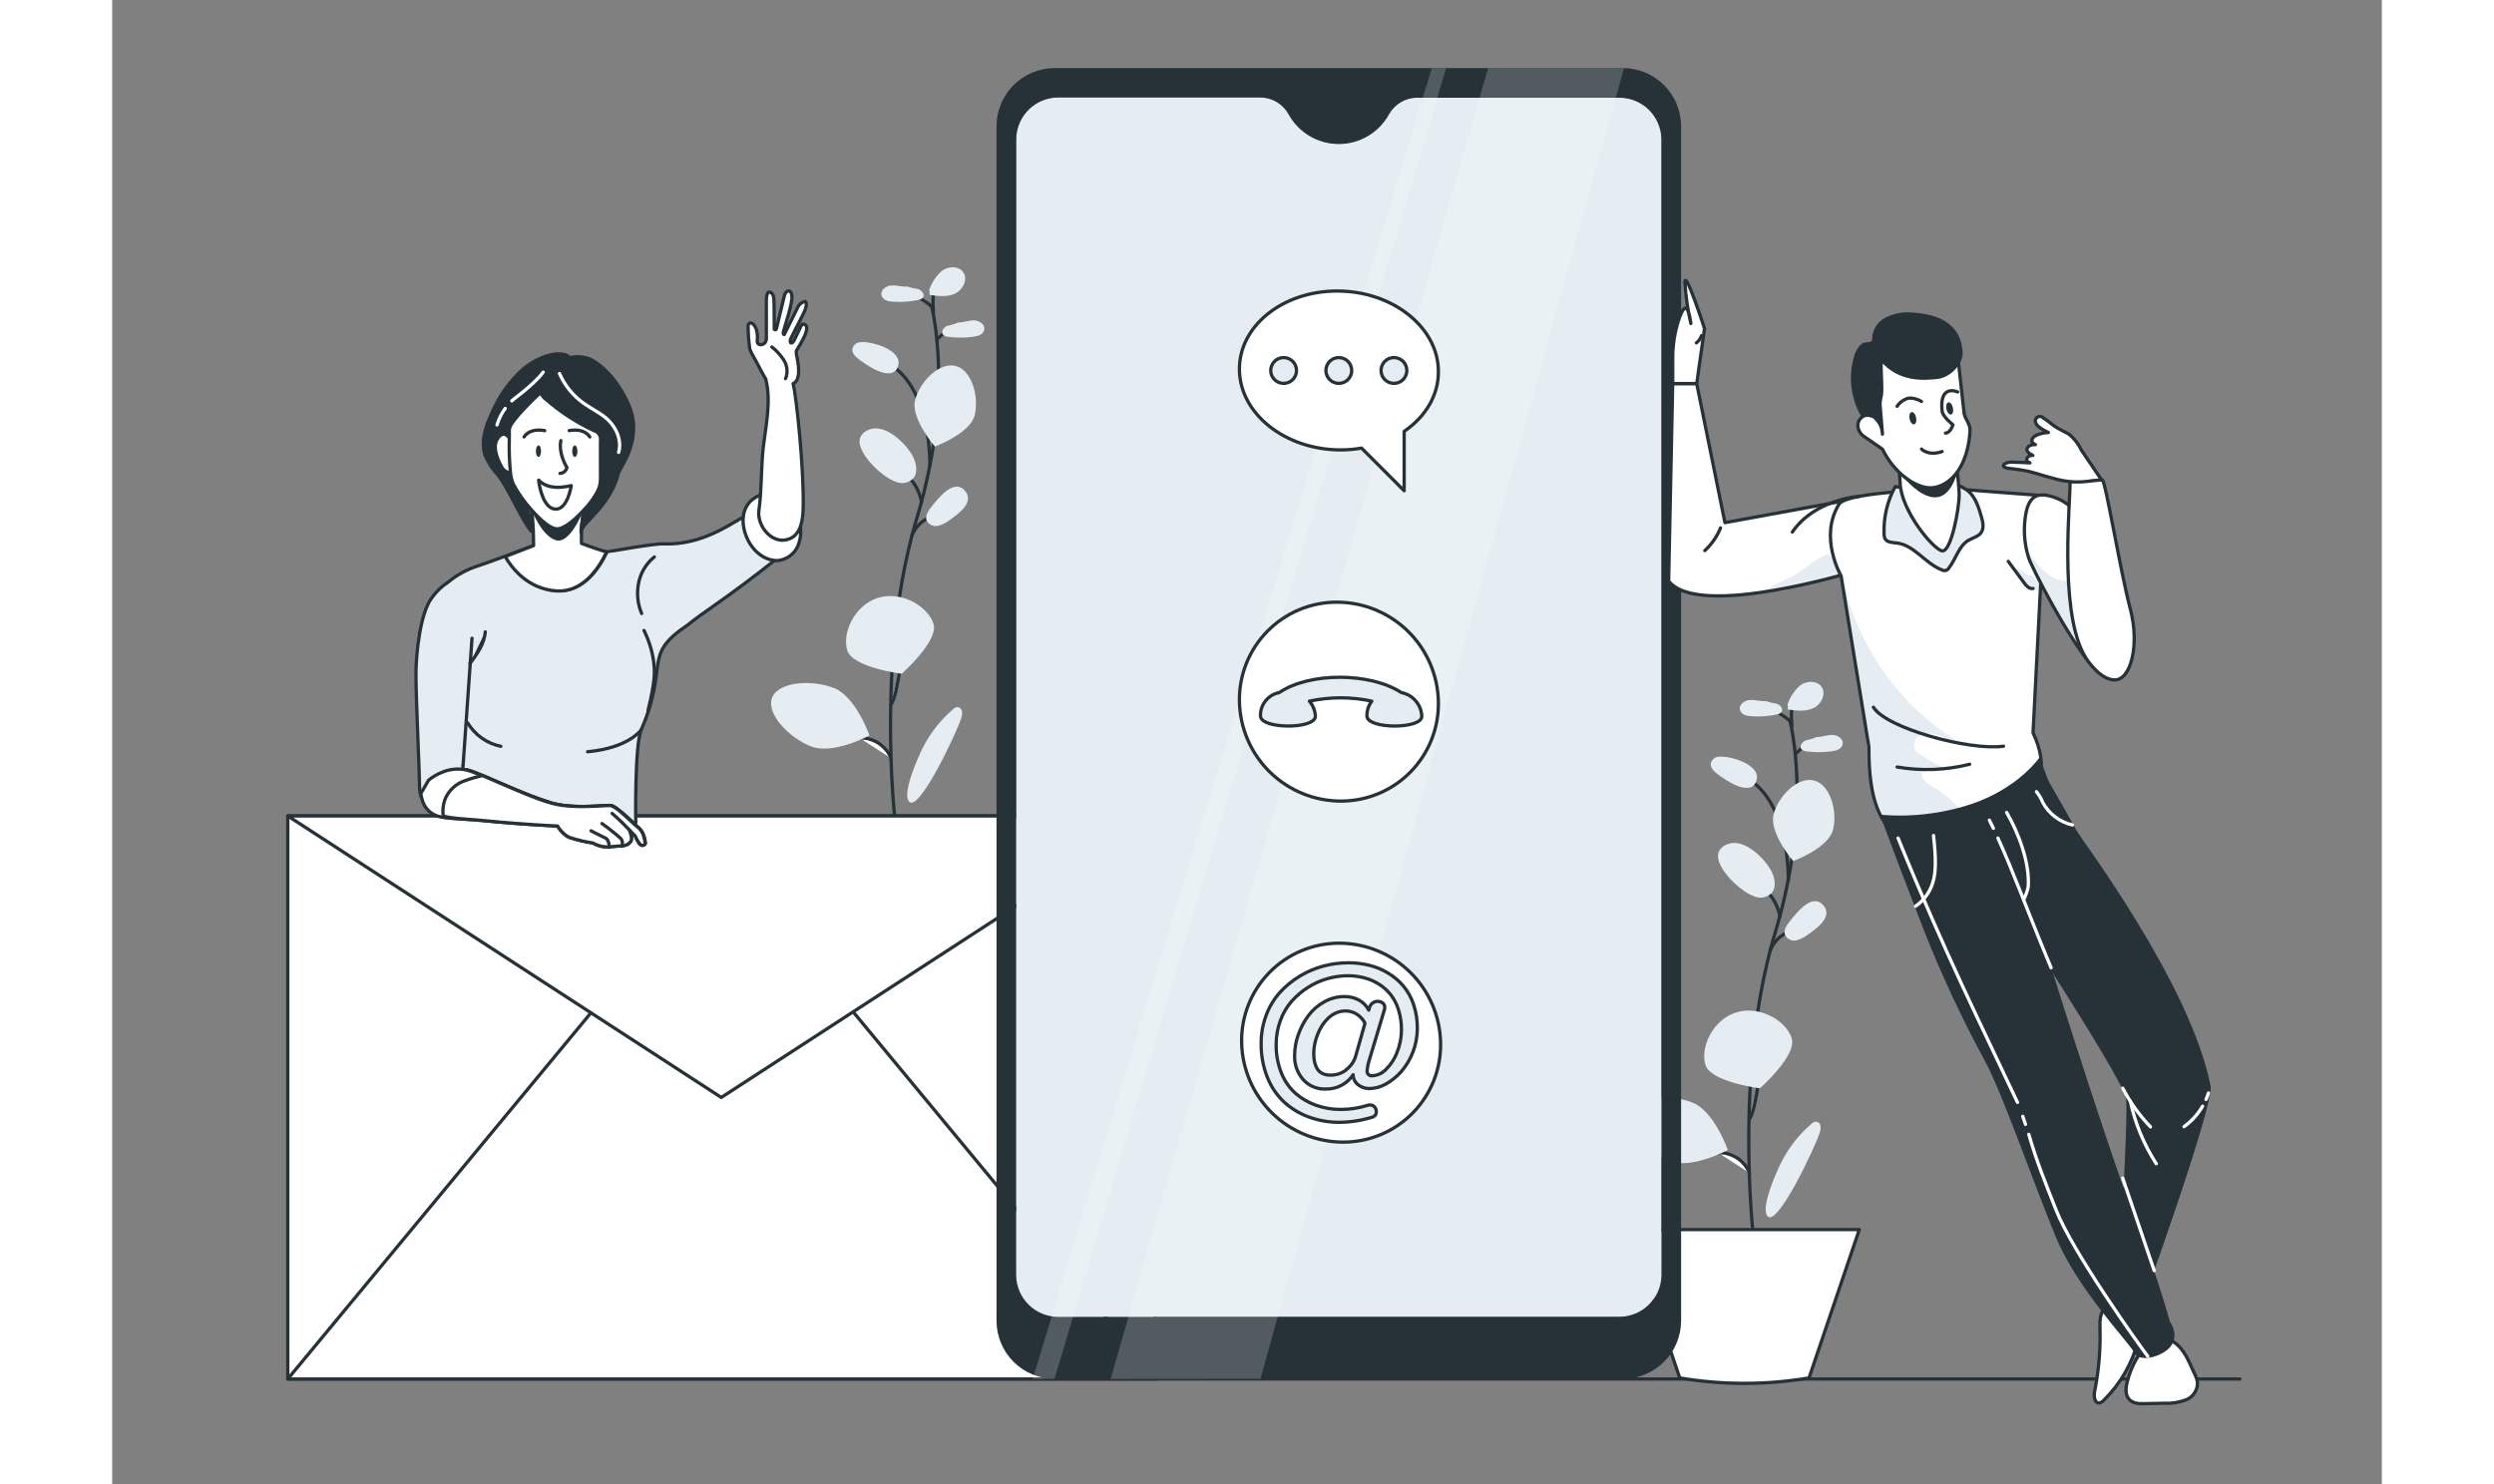 <svg width="588" height="350" viewBox="0 0 688 450" fill="none" xmlns="http://www.w3.org/2000/svg">
<rect x="0" y="0" width="688" height="450" fill="#808080" stroke="none"/>
<path d="M53.23 418.128H644.979" stroke="#263238" stroke-linecap="round" stroke-linejoin="round"/>
<path d="M508.641 218.491V218.643C508.641 218.89 508.696 219.152 508.806 219.427C509.421 222.443 509.88 225.488 510.182 228.551C510.443 231.179 510.65 234.179 510.705 237.523C510.835 245.252 510.306 252.977 509.122 260.615C508.82 262.624 508.462 264.744 508.035 266.863C507.361 270.358 506.535 274.019 505.517 277.803C505.063 279.565 504.54 281.367 503.99 283.184L503.343 285.4C503.095 286.294 502.848 287.189 502.614 288.152C501.032 294.266 499.769 300.457 498.83 306.702C497.66 314.477 496.931 322.198 496.532 329.505C495.995 339.248 496.023 348.248 496.257 355.652C496.25 355.776 496.25 355.9 496.257 356.023C496.504 363.551 496.972 369.455 497.289 372.812C497.468 374.78 497.591 375.895 497.605 375.964" stroke="#263238" stroke-linecap="round" stroke-linejoin="round"/>
<path d="M508.677 218.684C506.617 216.853 504.135 215.562 501.453 214.927L508.677 218.684Z" fill="white"/>
<path d="M508.677 218.684C506.617 216.853 504.135 215.562 501.453 214.927" stroke="#263238" stroke-linecap="round" stroke-linejoin="round"/>
<path d="M510.227 228.593L513.887 225.276" stroke="#263238" stroke-linecap="round" stroke-linejoin="round"/>
<path d="M505.554 277.817C505.362 276.851 505.076 275.906 504.701 274.996C504.158 273.661 503.421 272.413 502.513 271.294C501.835 270.453 501.064 269.691 500.215 269.023" stroke="#263238" stroke-linecap="round" stroke-linejoin="round"/>
<path d="M502.621 288.137C503.14 286.852 503.917 285.687 504.903 284.714C505.89 283.741 507.067 282.981 508.359 282.481" stroke="#263238" stroke-linecap="round" stroke-linejoin="round"/>
<path d="M496.273 339.33C497.498 337.844 498.42 332.216 498.915 329.188C499.039 328.473 499.136 327.812 499.232 327.413" fill="white"/>
<path d="M496.273 339.33C497.498 337.844 498.42 332.216 498.915 329.188C499.039 328.473 499.136 327.812 499.232 327.413" stroke="#263238" stroke-linecap="round" stroke-linejoin="round"/>
<path d="M486.848 349.542C487.255 349.5 487.665 349.5 488.072 349.542C489.875 349.717 491.595 350.379 493.05 351.458C494.504 352.537 495.637 353.992 496.328 355.666" fill="white"/>
<path d="M486.848 349.542C487.255 349.5 487.665 349.5 488.072 349.542C489.875 349.717 491.595 350.379 493.05 351.458C494.504 352.537 495.637 353.992 496.328 355.666" stroke="#263238" stroke-linecap="round" stroke-linejoin="round"/>
<path d="M508.078 266.973C508.078 266.973 508.725 244.638 496.465 236.532" stroke="#263238" stroke-linecap="round" stroke-linejoin="round"/>
<path d="M509.121 314.849C510.731 320.065 499.489 329.987 499.489 329.987C499.489 329.987 484.642 328.129 482.977 322.927C481.312 317.725 485.124 309.165 492.334 306.964C499.544 304.762 507.566 309.633 509.121 314.849Z" fill="#E5EDF2"/>
<path d="M521.621 251.642C520.245 257.147 509.568 261.096 509.568 261.096C509.568 261.096 502.233 252.523 503.609 246.991C504.985 241.459 510.916 235.376 515.897 236.656C520.878 237.936 523.052 246.11 521.621 251.642Z" fill="#E5EDF2"/>
<path d="M478.992 334.308C485.665 336.895 489.752 348.702 489.752 348.702C489.752 348.702 478.744 354.633 472.084 352.033C465.424 349.432 458.324 342.11 460.251 337.225C462.177 332.34 472.318 331.652 478.992 334.308Z" fill="#E5EDF2"/>
<path d="M493.617 269.353C494.968 270.489 496.517 271.366 498.185 271.941C499.023 272.212 499.919 272.247 500.776 272.044C501.633 271.84 502.417 271.404 503.043 270.785C504.419 269.147 504.088 266.656 503.194 264.606C501.405 260.684 494.828 254.009 489.778 255.922C482.485 258.716 490.37 266.973 493.617 269.353Z" fill="#E5EDF2"/>
<path d="M508.539 279.358C507.575 280.542 506.557 282.042 507.094 283.487C507.393 284.094 507.885 284.585 508.492 284.884C509.099 285.182 509.788 285.272 510.451 285.138C511.771 284.825 513.003 284.218 514.056 283.363C516.63 281.574 521.913 277.858 518.542 274.322C515.171 270.785 510.493 276.868 508.539 279.358Z" fill="#E5EDF2"/>
<path d="M487.012 229.446C486.456 229.478 485.925 229.684 485.493 230.035C485.061 230.385 484.75 230.863 484.604 231.4C484.383 232.68 485.443 233.794 486.461 234.579C489.02 236.56 496.712 241.872 498.419 236.739C500.042 231.895 490.396 229.074 487.012 229.446Z" fill="#E5EDF2"/>
<path d="M501.179 212.574C499.597 212.725 498.015 212.147 496.418 212.243C494.822 212.34 493.075 213.619 493.419 215.188C493.763 216.757 495.538 217.101 496.996 217.184C499.508 217.345 502.029 217.174 504.496 216.675C505.08 216.619 505.621 216.344 506.009 215.904C506.656 214.954 505.638 213.688 504.537 213.358C503.407 213.208 502.295 212.94 501.221 212.56L501.179 212.574Z" fill="#E5EDF2"/>
<path d="M516.661 223.487C518.244 223.487 519.785 222.854 521.381 222.84C522.977 222.826 524.821 223.996 524.56 225.592C524.298 227.189 522.592 227.643 521.133 227.822C518.64 228.152 516.114 228.152 513.62 227.822C513.03 227.808 512.468 227.566 512.052 227.147C511.35 226.253 512.286 224.918 513.345 224.505C514.467 224.296 515.561 223.959 516.606 223.501L516.661 223.487Z" fill="#E5EDF2"/>
<path d="M515.096 340.762C515.461 340.382 515.948 340.143 516.472 340.088C516.826 340.121 517.156 340.277 517.408 340.528C517.659 340.78 517.814 341.11 517.848 341.464C517.924 342.144 517.839 342.832 517.6 343.473C516.513 347.092 504.405 373.225 501.611 368.533C499.974 365.781 504.019 356.574 505.216 353.973C507.501 348.898 510.874 344.388 515.096 340.762Z" fill="#E5EDF2"/>
<path d="M509.197 220.183C509.197 220.183 508.468 213.839 509.996 213.303" stroke="#263238" stroke-linecap="round" stroke-linejoin="round"/>
<path d="M507.84 213.565C508.62 211.324 509.966 209.324 511.748 207.757C513.66 206.381 516.729 206.271 518.119 208.184C519.673 210.317 518.119 213.551 515.738 214.693C513.358 215.835 510.551 215.491 507.936 215.12C507.936 214.734 507.936 214.349 507.936 213.964L507.84 213.565Z" fill="#E5EDF2"/>
<path d="M514.364 417.812C501.393 420 488.147 420 475.176 417.812L459.93 372.826H529.61L514.364 417.812Z" fill="white" stroke="#263238" stroke-linecap="round" stroke-linejoin="round"/>
<path d="M248.437 92.794V92.945C248.492 93.193 248.547 93.454 248.602 93.73C249.226 96.744 249.685 99.79 249.978 102.854C250.24 105.482 250.432 108.482 250.501 111.826C250.642 119.535 250.127 127.242 248.96 134.863C248.657 136.872 248.3 138.991 247.873 141.11C247.199 144.606 246.36 148.266 245.355 152.051C244.887 153.812 244.378 155.615 243.828 157.432C243.608 158.175 243.387 158.904 243.181 159.647C242.975 160.39 242.672 161.436 242.438 162.399C240.857 168.514 239.594 174.705 238.654 180.95C237.484 188.725 236.769 196.445 236.37 203.753C235.833 213.496 235.847 222.496 236.095 229.899V230.271C236.356 237.799 236.81 243.702 237.14 247.074C237.305 249.028 237.443 250.143 237.443 250.211" stroke="#263238" stroke-linecap="round" stroke-linejoin="round"/>
<path d="M248.472 92.986C247.485 92.122 246.405 91.37 245.252 90.743C243.981 90.073 242.631 89.565 241.234 89.23" fill="white"/>
<path d="M248.472 92.986C247.485 92.122 246.405 91.37 245.252 90.743C243.981 90.073 242.631 89.565 241.234 89.23" stroke="#263238" stroke-linecap="round" stroke-linejoin="round"/>
<path d="M250.016 102.895L253.69 99.578" stroke="#263238" stroke-linecap="round" stroke-linejoin="round"/>
<path d="M245.357 152.12C245.16 151.153 244.87 150.209 244.49 149.299C243.947 147.963 243.21 146.716 242.302 145.597C241.624 144.756 240.853 143.994 240.004 143.326" stroke="#263238" stroke-linecap="round" stroke-linejoin="round"/>
<path d="M242.426 162.386C242.939 161.1 243.713 159.934 244.698 158.961C245.683 157.988 246.858 157.228 248.15 156.73" stroke="#263238" stroke-linecap="round" stroke-linejoin="round"/>
<path d="M236.059 213.633C237.283 212.147 238.219 206.519 238.714 203.491C238.824 202.775 238.934 202.115 239.017 201.716" fill="white"/>
<path d="M236.059 213.633C237.283 212.147 238.219 206.519 238.714 203.491C238.824 202.775 238.934 202.115 239.017 201.716" stroke="#263238" stroke-linecap="round" stroke-linejoin="round"/>
<path d="M226.625 223.79C227.037 223.748 227.452 223.748 227.863 223.79C229.664 223.969 231.383 224.634 232.837 225.712C234.29 226.79 235.425 228.242 236.119 229.914" fill="white"/>
<path d="M226.625 223.79C227.037 223.748 227.452 223.748 227.863 223.79C229.664 223.969 231.383 224.634 232.837 225.712C234.29 226.79 235.425 228.242 236.119 229.914" stroke="#263238" stroke-linecap="round" stroke-linejoin="round"/>
<path d="M247.867 141.221C247.867 141.221 248.528 118.886 236.254 110.78" stroke="#263238" stroke-linecap="round" stroke-linejoin="round"/>
<path d="M248.971 189.152C250.567 194.367 239.339 204.289 239.339 204.289C239.339 204.289 224.478 202.432 222.827 197.23C221.176 192.028 224.987 183.468 232.184 181.266C239.38 179.065 247.361 183.95 248.971 189.152Z" fill="#E5EDF2"/>
<path d="M261.441 125.946C260.065 131.45 249.388 135.4 249.388 135.4C249.388 135.4 241.971 126.827 243.402 121.294C244.833 115.762 250.695 109.68 255.676 110.96C260.657 112.239 262.817 120.414 261.441 125.946Z" fill="#E5EDF2"/>
<path d="M218.787 208.611C225.461 211.212 229.561 223.005 229.561 223.005C229.561 223.005 218.553 228.936 211.88 226.336C205.206 223.735 198.12 216.414 200.06 211.528C202 206.643 212.1 206.01 218.787 208.611Z" fill="#E5EDF2"/>
<path d="M233.413 143.656C234.759 144.792 236.304 145.669 237.968 146.243C238.806 146.515 239.702 146.55 240.559 146.346C241.415 146.142 242.199 145.707 242.825 145.087C244.201 143.45 243.871 140.959 242.977 138.908C241.188 134.986 234.624 128.312 229.561 130.225C222.282 132.991 230.152 141.248 233.413 143.656Z" fill="#E5EDF2"/>
<path d="M248.337 153.674C247.388 154.858 246.369 156.427 246.892 157.803C247.191 158.41 247.683 158.901 248.29 159.199C248.897 159.498 249.586 159.588 250.25 159.454C251.57 159.144 252.803 158.537 253.855 157.679C256.428 155.904 261.712 152.174 258.341 148.638C254.969 145.101 250.36 151.17 248.337 153.674Z" fill="#E5EDF2"/>
<path d="M226.797 103.748C226.242 103.782 225.712 103.989 225.28 104.339C224.848 104.689 224.537 105.166 224.389 105.702C224.169 106.981 225.228 108.096 226.26 108.881C228.819 110.862 236.497 116.174 238.217 111.041C239.827 106.197 230.195 103.376 226.797 103.748Z" fill="#E5EDF2"/>
<path d="M240.946 86.877C239.363 87.029 237.781 86.451 236.199 86.547C234.616 86.643 232.841 87.923 233.199 89.492C233.557 91.061 235.304 91.405 236.776 91.487C239.283 91.648 241.8 91.477 244.262 90.978C244.85 90.923 245.396 90.648 245.789 90.208C246.422 89.258 245.404 87.992 244.317 87.662C243.182 87.512 242.066 87.244 240.987 86.864L240.946 86.877Z" fill="#E5EDF2"/>
<path d="M256.45 97.79C258.046 97.79 259.588 97.156 261.17 97.143C262.752 97.129 264.61 98.299 264.362 99.895C264.115 101.491 262.381 101.945 260.922 102.124C258.429 102.455 255.903 102.455 253.409 102.124C252.819 102.111 252.257 101.869 251.841 101.45C251.139 100.556 252.075 99.221 253.148 98.808C254.269 98.594 255.362 98.257 256.409 97.803L256.45 97.79Z" fill="#E5EDF2"/>
<path d="M254.879 215.065C255.245 214.687 255.732 214.448 256.255 214.391C256.606 214.432 256.933 214.59 257.182 214.839C257.432 215.089 257.59 215.416 257.631 215.767C257.702 216.448 257.613 217.136 257.37 217.776C256.296 221.395 244.174 247.528 241.394 242.836C239.743 240.083 243.789 230.877 244.986 228.276C247.274 223.2 250.652 218.689 254.879 215.065Z" fill="#E5EDF2"/>
<path d="M248.985 94.514C248.985 94.514 248.256 88.171 249.797 87.634" stroke="#263238" stroke-linecap="round" stroke-linejoin="round"/>
<path d="M247.68 87.867C248.45 85.622 249.798 83.619 251.588 82.06C253.5 80.684 256.555 80.574 257.945 82.487C259.5 84.62 257.945 87.854 255.564 88.996C253.184 90.138 250.39 89.794 247.776 89.422C247.776 89.037 247.776 88.652 247.776 88.266L247.68 87.867Z" fill="#E5EDF2"/>
<path d="M316.046 247.403H53.23V418.128H316.046V247.403Z" fill="white" stroke="#263238" stroke-linecap="round" stroke-linejoin="round"/>
<path d="M53.23 247.403L184.638 332.766L316.046 247.403H53.23Z" fill="white" stroke="#263238" stroke-linecap="round" stroke-linejoin="round"/>
<path d="M145.134 307.101L53.23 418.128" stroke="#263238" stroke-linecap="round" stroke-linejoin="round"/>
<path d="M224.852 307.101L316.755 418.128" stroke="#263238" stroke-linecap="round" stroke-linejoin="round"/>
<path d="M456.691 29.56H395.597C393.837 29.562 392.11 30.036 390.596 30.931C389.081 31.826 387.833 33.111 386.983 34.652C385.482 37.362 383.283 39.62 380.614 41.193C377.945 42.765 374.904 43.595 371.806 43.595C368.708 43.595 365.667 42.765 362.998 41.193C360.329 39.62 358.13 37.362 356.629 34.652C355.785 33.091 354.535 31.788 353.012 30.879C351.488 29.971 349.747 29.491 347.974 29.491H286.948C285.273 29.47 283.61 29.778 282.054 30.399C280.498 31.02 279.08 31.941 277.88 33.111C276.68 34.28 275.722 35.674 275.061 37.214C274.4 38.753 274.049 40.408 274.027 42.083V386.698C274.074 390.08 275.461 393.305 277.884 395.666C280.306 398.027 283.566 399.33 286.948 399.289H456.691C460.075 399.33 463.336 398.027 465.76 395.667C468.185 393.307 469.575 390.081 469.626 386.698V42.152C469.579 38.767 468.19 35.54 465.764 33.179C463.339 30.817 460.076 29.516 456.691 29.56Z" fill="#E5EDF2"/>
<path d="M475.589 38.34C475.596 36.018 475.145 33.718 474.262 31.572C473.379 29.425 472.08 27.473 470.442 25.829C468.803 24.185 466.856 22.881 464.712 21.991C462.568 21.101 460.27 20.643 457.948 20.643H285.715C283.399 20.641 281.105 21.095 278.965 21.98C276.825 22.866 274.88 24.164 273.242 25.801C271.604 27.438 270.304 29.382 269.417 31.522C268.531 33.661 268.074 35.955 268.074 38.271V400.459C268.074 405.134 269.931 409.618 273.237 412.924C276.543 416.23 281.026 418.088 285.701 418.088H457.948C462.625 418.088 467.109 416.231 470.417 412.925C473.725 409.62 475.585 405.136 475.589 400.459V38.34ZM469.631 386.698C469.58 390.081 468.19 393.306 465.765 395.667C463.341 398.027 460.08 399.33 456.696 399.289H286.953C283.571 399.33 280.311 398.027 277.889 395.666C275.466 393.305 274.079 390.08 274.032 386.698V42.152C274.054 40.477 274.405 38.822 275.066 37.282C275.727 35.743 276.685 34.349 277.885 33.179C279.085 32.01 280.503 31.089 282.059 30.468C283.615 29.847 285.278 29.538 286.953 29.56H348.006C349.778 29.559 351.517 30.039 353.039 30.948C354.56 31.856 355.807 33.16 356.647 34.721C358.149 37.43 360.348 39.689 363.017 41.261C365.686 42.834 368.727 43.663 371.825 43.663C374.922 43.663 377.963 42.834 380.632 41.261C383.301 39.689 385.501 37.43 387.002 34.721C387.85 33.178 389.097 31.892 390.612 30.996C392.127 30.1 393.855 29.628 395.616 29.629H456.71C458.385 29.607 460.048 29.915 461.604 30.536C463.16 31.157 464.578 32.079 465.778 33.248C466.978 34.417 467.936 35.812 468.597 37.351C469.258 38.891 469.609 40.545 469.631 42.221V386.698Z" fill="#263238"/>
<path opacity="0.2" d="M417.075 20.697L302.66 418.115L348.096 418.073L458.272 20.697H417.075Z" fill="white"/>
<path opacity="0.2" d="M399.999 20.697L279.035 418.128L285.654 418.087L404.347 20.697H399.999Z" fill="white"/>
<path d="M402.684 316.143C402.768 320.082 402.064 323.998 400.611 327.661C399.159 331.324 396.989 334.659 394.228 337.47C391.468 340.281 388.172 342.511 384.537 344.029C380.901 345.547 376.998 346.322 373.058 346.308C365.02 346.277 357.311 343.106 351.579 337.47C345.846 331.834 342.542 324.181 342.374 316.143C342.291 312.205 342.997 308.29 344.45 304.629C345.903 300.967 348.074 297.634 350.834 294.824C353.595 292.015 356.889 289.786 360.524 288.269C364.159 286.752 368.06 285.978 371.999 285.991C380.036 286.018 387.745 289.187 393.478 294.821C399.211 300.454 402.515 308.106 402.684 316.143Z" fill="white" stroke="#263238" stroke-linecap="round" stroke-linejoin="round"/>
<path d="M362.639 338.656C359.839 337.62 357.271 336.039 355.085 334.005C352.881 331.887 351.175 329.307 350.09 326.45C348.854 323.247 348.242 319.837 348.288 316.404C348.27 313.477 348.788 310.571 349.815 307.83C350.748 305.299 352.149 302.965 353.943 300.95C357.48 297.08 362.049 294.301 367.111 292.94C369.597 292.27 372.16 291.933 374.734 291.936C376.872 291.926 379.002 292.18 381.078 292.693C383.08 293.184 384.996 293.978 386.761 295.046C388.507 296.095 390.073 297.42 391.398 298.968C392.778 300.637 393.833 302.551 394.507 304.61C395.279 306.959 395.66 309.418 395.636 311.89C395.607 316.667 393.886 321.28 390.778 324.908C389.442 326.423 387.861 327.702 386.1 328.693C384.582 329.564 382.869 330.037 381.119 330.069C379.911 330.085 378.731 329.703 377.762 328.982C377.275 328.621 376.879 328.153 376.604 327.613C376.329 327.073 376.184 326.477 376.179 325.872C375.276 327.244 374.037 328.363 372.58 329.122C371.123 329.88 369.496 330.254 367.854 330.206C366.563 330.264 365.274 330.032 364.084 329.527C362.893 329.022 361.831 328.258 360.974 327.289C359.256 325.292 358.348 322.725 358.429 320.092C358.44 317.925 358.817 315.775 359.543 313.734C360.266 311.677 361.291 309.738 362.584 307.982C363.873 306.256 365.515 304.825 367.4 303.784C369.285 302.72 371.414 302.166 373.578 302.174C375.083 302.159 376.568 302.518 377.899 303.22C379.192 303.909 380.239 304.981 380.899 306.289L381.174 305.367C381.393 304.721 381.86 304.189 382.471 303.887C383.083 303.585 383.789 303.538 384.435 303.757C384.685 303.842 384.921 303.962 385.137 304.115C385.342 304.278 385.505 304.489 385.613 304.728C385.721 304.967 385.77 305.229 385.756 305.491C385.756 305.748 385.715 306.004 385.632 306.248L381.174 321.083C380.781 322.213 380.527 323.386 380.417 324.578C380.376 324.8 380.39 325.029 380.459 325.245C380.527 325.46 380.648 325.655 380.81 325.813C380.972 325.971 381.17 326.087 381.387 326.15C381.604 326.213 381.833 326.221 382.055 326.174C383.632 326.073 385.111 325.369 386.183 324.206C387.669 322.737 388.811 320.955 389.526 318.991C390.38 316.845 390.819 314.557 390.82 312.248C390.838 310.214 390.541 308.19 389.939 306.248C389.433 304.573 388.632 303.002 387.572 301.61C386.569 300.342 385.354 299.257 383.981 298.404C382.612 297.54 381.117 296.895 379.55 296.491C377.942 296.068 376.287 295.855 374.624 295.858C372.516 295.861 370.418 296.157 368.391 296.739C366.304 297.33 364.315 298.225 362.488 299.395C360.646 300.557 358.978 301.975 357.534 303.606C356.047 305.324 354.89 307.302 354.122 309.44C353.258 311.769 352.824 314.236 352.842 316.72C352.797 319.662 353.33 322.584 354.411 325.321C355.343 327.69 356.812 329.81 358.704 331.514C360.531 333.1 362.641 334.328 364.923 335.133C367.331 335.985 369.869 336.413 372.423 336.399C375.152 336.399 377.866 335.986 380.472 335.174C380.733 335.081 381.007 335.034 381.284 335.037C381.542 335.033 381.798 335.083 382.035 335.185C382.272 335.287 382.485 335.438 382.66 335.628C382.836 335.811 382.973 336.027 383.065 336.263C383.158 336.499 383.202 336.751 383.197 337.005C383.23 337.405 383.117 337.804 382.879 338.127C382.642 338.451 382.295 338.678 381.903 338.766C378.656 339.759 375.282 340.278 371.886 340.307C368.731 340.303 365.601 339.744 362.639 338.656ZM374.005 324.385C375.365 323.409 376.374 322.018 376.881 320.422L379.757 310.307L379.564 309.895C379.385 309.563 379.168 309.254 378.917 308.972C378.572 308.575 378.195 308.207 377.789 307.872C377.273 307.46 376.692 307.139 376.069 306.922C374.44 306.353 372.658 306.417 371.074 307.101C370.206 307.468 369.41 307.985 368.721 308.628C368.005 309.297 367.368 310.045 366.822 310.858C366.276 311.705 365.815 312.603 365.446 313.541C365.06 314.48 364.76 315.452 364.552 316.445C364.344 317.39 364.238 318.354 364.235 319.321C364.223 319.942 364.26 320.564 364.346 321.179C364.409 321.727 364.529 322.266 364.703 322.789C364.854 323.275 365.072 323.739 365.35 324.165C365.599 324.55 365.916 324.885 366.286 325.156C366.679 325.441 367.123 325.651 367.593 325.775C368.142 325.936 368.713 326.011 369.285 325.995C371.007 326.017 372.687 325.465 374.06 324.427L374.005 324.385Z" fill="#E5EDF2" stroke="#263238" stroke-linecap="round" stroke-linejoin="round"/>
<path d="M402.016 212.752C402.099 216.69 401.393 220.605 399.94 224.266C398.487 227.928 396.316 231.261 393.556 234.071C390.795 236.88 387.501 239.109 383.866 240.626C380.231 242.143 376.33 242.917 372.391 242.904C364.354 242.877 356.645 239.708 350.912 234.075C345.179 228.441 341.875 220.789 341.706 212.752C341.62 208.813 342.323 204.895 343.775 201.232C345.226 197.568 347.396 194.232 350.158 191.421C352.919 188.609 356.215 186.379 359.851 184.862C363.488 183.345 367.391 182.572 371.332 182.587C379.37 182.618 387.079 185.789 392.812 191.425C398.544 197.061 401.848 204.714 402.016 212.752Z" fill="white" stroke="#263238" stroke-linecap="round" stroke-linejoin="round"/>
<path d="M390.788 210.001C381.335 203.808 362.801 203.808 353.788 210.001C352.14 210.31 350.657 211.201 349.612 212.513C348.566 213.824 348.026 215.467 348.091 217.143C348.229 221.148 364.865 221.148 364.727 217.143C364.646 215.469 364.007 213.87 362.911 212.602C369.15 211.253 375.605 211.253 381.844 212.602C380.829 213.893 380.303 215.501 380.358 217.143C380.496 221.148 397.132 221.148 396.98 217.143C396.902 215.43 396.249 213.792 395.125 212.496C394.001 211.2 392.474 210.321 390.788 210.001Z" fill="#E5EDF2" stroke="#263238" stroke-linecap="round" stroke-linejoin="round"/>
<path d="M402.014 112.322C402.179 119.739 398.134 126.372 391.639 130.79V148.803L378.718 135.868C376.629 136.241 374.511 136.425 372.389 136.418C355.739 136.418 341.993 125.629 341.704 112.322C341.415 99.014 354.666 88.239 371.329 88.239C387.992 88.239 401.794 99.083 402.014 112.322Z" fill="white" stroke="#263238" stroke-linecap="round" stroke-linejoin="round"/>
<path d="M359.011 112.321C359.014 113.095 358.787 113.852 358.359 114.496C357.931 115.141 357.322 115.644 356.608 115.942C355.894 116.24 355.108 116.319 354.349 116.17C353.59 116.021 352.893 115.649 352.345 115.103C351.797 114.557 351.423 113.861 351.271 113.103C351.12 112.344 351.196 111.558 351.491 110.843C351.787 110.128 352.288 109.516 352.931 109.086C353.574 108.656 354.33 108.427 355.103 108.427C356.137 108.427 357.129 108.837 357.862 109.567C358.594 110.297 359.007 111.287 359.011 112.321Z" fill="#E5EDF2" stroke="#263238" stroke-linecap="round" stroke-linejoin="round"/>
<path d="M375.741 112.321C375.744 113.095 375.517 113.852 375.09 114.496C374.662 115.141 374.052 115.644 373.339 115.942C372.625 116.24 371.839 116.319 371.08 116.17C370.321 116.021 369.623 115.649 369.075 115.103C368.527 114.557 368.154 113.861 368.002 113.103C367.85 112.344 367.927 111.558 368.222 110.843C368.517 110.128 369.018 109.516 369.661 109.086C370.304 108.656 371.06 108.427 371.834 108.427C372.868 108.427 373.86 108.837 374.592 109.567C375.324 110.297 375.738 111.287 375.741 112.321Z" fill="#E5EDF2" stroke="#263238" stroke-linecap="round" stroke-linejoin="round"/>
<path d="M392.452 112.321C392.455 113.095 392.228 113.852 391.8 114.496C391.373 115.141 390.763 115.644 390.05 115.942C389.336 116.24 388.55 116.319 387.791 116.17C387.032 116.021 386.334 115.649 385.786 115.103C385.238 114.557 384.865 113.861 384.713 113.103C384.561 112.344 384.637 111.558 384.933 110.843C385.228 110.128 385.729 109.516 386.372 109.086C387.015 108.656 387.771 108.427 388.545 108.427C389.579 108.427 390.57 108.837 391.303 109.567C392.035 110.297 392.449 111.287 392.452 112.321Z" fill="#E5EDF2" stroke="#263238" stroke-linecap="round" stroke-linejoin="round"/>
<path d="M203.377 167.243C202.888 168.152 202.184 168.927 201.327 169.5C194.979 174.564 188.484 179.422 181.842 184.073C179.407 185.78 176.875 187.541 174.522 189.454C160.377 198.922 169.018 201.234 160.377 221.27C158.34 226.059 158.712 249.523 158.712 249.523H158.01C156.354 247.888 154.593 246.362 152.74 244.954C152.484 244.782 152.217 244.625 151.942 244.486C151.683 244.353 151.404 244.264 151.116 244.225C149.74 244.142 144.498 244.775 139.2 244.431L137.824 244.321C137.054 244.238 136.297 244.142 135.54 244.004C134.783 243.867 134.054 243.715 133.352 243.523C128.325 241.911 123.395 240.008 118.588 237.826L116.193 236.793L115.01 236.284L113.937 235.816L113.166 235.486L112.423 235.17C111.171 234.647 110.001 234.165 108.928 233.793C108.436 233.617 107.936 233.465 107.428 233.339C107.428 234.468 107.249 235.624 107.098 236.752C106.438 242.133 104.965 247.101 102.337 247.761C102.283 247.775 102.226 247.775 102.172 247.761C101.941 247.805 101.706 247.828 101.47 247.83H101.264C100.682 247.818 100.105 247.711 99.558 247.514C97.172 246.495 95.223 244.668 94.054 242.353C93.531 241.377 93.239 240.294 93.201 239.188C93.201 235.183 92.086 211.555 92.086 204.674C92.086 197.793 93.462 185.752 96.888 181.28C98.227 179.383 99.918 177.762 101.869 176.504C104.38 174.411 107.259 172.806 110.359 171.77C114.019 170.573 122.207 167.518 127.917 165.358L119.289 168.688C121.477 172.431 126.169 178.321 134.632 179.078C142.585 179.752 147.511 172.555 150.029 167.298C150.249 167.381 164.092 164.752 167.298 164.903C177.742 165.358 186.259 159.702 190.112 157.459C191.274 156.764 192.578 156.341 193.927 156.222C195.275 156.102 196.633 156.289 197.9 156.768C199.166 157.247 200.308 158.006 201.239 158.988C202.171 159.97 202.869 161.15 203.28 162.44V162.564C203.882 164.06 203.917 165.724 203.377 167.243Z" fill="#E5EDF2" stroke="#263238" stroke-linecap="round" stroke-linejoin="round"/>
<path d="M149.874 167.38L149.242 167.16" stroke="#263238" stroke-linecap="round" stroke-linejoin="round"/>
<path d="M161.614 255.578C161.62 255.633 161.62 255.688 161.614 255.743C161.558 255.876 161.473 255.995 161.365 256.091C161.257 256.186 161.129 256.257 160.99 256.296C160.852 256.336 160.706 256.344 160.564 256.32C160.421 256.295 160.287 256.239 160.169 256.156C159.536 255.798 158.559 253.5 158.559 253.5L157.472 252.372L156.756 251.615C156.866 251.89 157.733 253.995 157.279 254.972C157.256 255.039 157.219 255.101 157.169 255.151C156.865 255.558 156.471 255.887 156.017 256.114C155.563 256.341 155.062 256.459 154.555 256.459C153.963 256.459 152.229 256.665 150.716 256.761H150.551C150.092 256.787 149.633 256.787 149.175 256.761C147.953 256.604 146.774 256.207 145.707 255.592C143.286 255.236 140.902 254.67 138.579 253.899L138.167 253.679L137.795 253.459C137.551 253.311 137.325 253.136 137.121 252.936C136.282 252.237 135.57 251.399 135.016 250.459C135.016 250.459 129.429 250.225 121.93 249.647C119.178 249.44 116.206 249.179 113.123 248.876C108.39 248.394 104.482 248.422 101.414 247.995H101.194C100.588 247.913 100.024 247.803 99.487 247.679C98.178 247.423 96.967 246.803 95.993 245.89C95.02 244.977 94.323 243.809 93.983 242.518C93.803 241.907 93.656 241.287 93.543 240.661L95.937 236.532C97.185 235.531 98.577 234.724 100.065 234.138C102.375 233.171 104.925 232.936 107.372 233.463C107.879 233.589 108.38 233.741 108.872 233.917C109.945 234.33 111.114 234.812 112.367 235.294L113.123 235.61L113.894 235.94L114.967 236.408C121.09 238.94 128.397 242.202 133.282 243.578C134.749 243.962 136.244 244.229 137.754 244.376L139.13 244.486C144.427 244.83 149.656 244.197 151.046 244.28C152.436 244.362 155.834 247.596 158.009 249.592C158.6 250.142 159.123 250.596 159.481 250.872L159.646 251.009L159.77 251.119C160.558 251.928 161.11 252.937 161.366 254.037C161.474 254.405 161.548 254.783 161.586 255.165C161.611 255.301 161.62 255.44 161.614 255.578Z" fill="white" stroke="#263238" stroke-linecap="round" stroke-linejoin="round"/>
<path d="M161.617 255.578C161.623 255.633 161.623 255.688 161.617 255.743C161.559 255.875 161.473 255.993 161.365 256.087C161.256 256.181 161.128 256.25 160.99 256.288C160.851 256.326 160.706 256.333 160.564 256.308C160.423 256.283 160.289 256.226 160.172 256.142C159.491 255.353 158.947 254.455 158.562 253.486L157.475 252.372L156.759 251.629C156.856 251.849 157.75 253.996 157.296 254.986C157.273 255.053 157.235 255.115 157.186 255.165C157.033 255.368 156.858 255.553 156.663 255.716C156.07 256.193 155.333 256.454 154.572 256.459C153.966 256.459 152.246 256.652 150.746 256.762H150.554C150.095 256.787 149.636 256.787 149.178 256.762C147.963 256.599 146.791 256.207 145.724 255.606C143.303 255.243 140.919 254.672 138.596 253.899L138.197 253.707L137.826 253.486C137.588 253.33 137.362 253.155 137.151 252.963C136.301 252.259 135.579 251.411 135.019 250.459C135.019 250.459 129.597 250.225 122.249 249.661C119.497 249.454 116.319 249.179 113.126 248.863C108.778 248.436 105.187 248.312 102.284 247.858L101.389 247.693L100.357 247.459C100.119 245.773 100.294 244.054 100.866 242.45C101.4 241.096 102.227 239.878 103.288 238.884C104.349 237.889 105.618 237.142 107.003 236.697C108.722 236.065 110.483 235.555 112.273 235.17L113.016 235.486L113.787 235.817L114.86 236.285C121.093 238.968 128.317 242.216 133.216 243.551C134.682 243.937 136.178 244.199 137.688 244.335L139.064 244.445C144.362 244.803 149.59 244.17 150.98 244.252C152.37 244.335 155.755 247.555 157.86 249.551C158.338 250.007 158.838 250.439 159.36 250.844L159.525 250.968L159.649 251.078C160.452 251.876 161.007 252.889 161.245 253.996C161.353 254.364 161.427 254.742 161.465 255.124C161.536 255.268 161.587 255.421 161.617 255.578Z" fill="white" stroke="#263238" stroke-linecap="round" stroke-linejoin="round"/>
<path d="M145.152 251.917C145.152 251.917 148.276 253.541 149.514 254.105C150.753 254.669 150.643 256.94 150.643 256.94" fill="white"/>
<path d="M145.152 251.917C145.152 251.917 148.276 253.541 149.514 254.105C150.753 254.669 150.643 256.94 150.643 256.94" stroke="#263238" stroke-linecap="round" stroke-linejoin="round"/>
<path d="M148.488 249.716C150.453 251.118 152.345 252.62 154.157 254.216C154.422 254.527 154.595 254.905 154.655 255.309C154.716 255.713 154.663 256.125 154.501 256.5" fill="white"/>
<path d="M148.488 249.716C150.453 251.118 152.345 252.62 154.157 254.216C154.422 254.527 154.595 254.905 154.655 255.309C154.716 255.713 154.663 256.125 154.501 256.5" stroke="#263238" stroke-linecap="round" stroke-linejoin="round"/>
<path d="M156.715 251.601C155.087 249.856 153.364 248.202 151.555 246.646L156.715 251.601Z" fill="white"/>
<path d="M156.715 251.601C155.087 249.856 153.364 248.202 151.555 246.646" stroke="#263238" stroke-linecap="round" stroke-linejoin="round"/>
<path d="M149.863 167.408C147.372 172.651 142.432 179.793 134.479 179.174C126.058 178.458 121.325 172.527 119.137 168.77C122.164 167.614 125.232 166.431 127.75 165.44C127.75 162.88 127.668 159.812 127.393 156.77C127.393 156.11 127.255 155.394 127.186 154.775C127.118 154.156 127.035 153.715 126.952 153.206H142.955C142.955 153.206 142.859 153.839 142.735 154.899C142.639 155.848 142.515 157.114 142.419 158.546C142.295 160.445 142.212 162.674 142.267 164.779C143.038 165.041 143.822 165.33 144.606 165.633L146.12 166.156C146.726 166.376 147.317 166.568 147.95 166.775L149.326 167.188C149.509 167.25 149.689 167.323 149.863 167.408Z" fill="white" stroke="#263238" stroke-linecap="round" stroke-linejoin="round"/>
<path d="M127.18 154.72C127.18 154.72 130.166 162.481 134.5 163.802C138.834 165.123 142.756 154.899 142.756 154.899C142.756 154.899 136.647 161.422 134.376 160.403C132.106 159.385 127.207 154.775 127.207 154.775" fill="#263238"/>
<path d="M124.62 111.853C120.576 115.494 117.37 119.968 115.222 124.968C113.254 129.096 111.59 133.844 113.103 138.165C114.009 140.311 115.29 142.277 116.887 143.973C119.859 147.537 124.029 157.486 127.001 161.051C127.193 154.706 121.882 144.454 122.446 139.129C123.129 135.014 124.482 131.039 126.45 127.362C128.452 122.54 131.07 117.998 134.238 113.849C136.041 111.674 141.834 107.807 135.986 107.34C132.106 107.023 127.551 109.445 124.62 111.853Z" fill="#263238" stroke="#263238" stroke-linecap="round" stroke-linejoin="round"/>
<path d="M120.869 133.487C120.869 133.487 118.819 129.51 116.659 133.28C115.104 136.032 117.347 140.367 118.31 141.977C118.629 142.436 119.062 142.803 119.566 143.045C120.07 143.286 120.628 143.392 121.186 143.354L120.869 133.487Z" fill="white" stroke="#263238" stroke-linecap="round" stroke-linejoin="round"/>
<path d="M147.81 147.853C146.495 150.452 144.782 152.829 142.733 154.899L141.494 156.178C138.935 158.711 136.169 160.72 134.353 160.307C132.771 159.99 130.707 158.367 128.684 156.289C128.175 155.779 127.679 155.229 127.184 154.678C124.982 152.269 123.091 149.592 121.556 146.711C121.13 145.63 120.857 144.495 120.744 143.339C120.397 139.892 120.278 136.426 120.387 132.963C120.387 131.738 120.387 130.761 120.387 130.211C120.387 127.816 129.358 119.49 129.358 119.49C129.6 119.402 129.86 119.373 130.115 119.408C131.658 119.689 133.145 120.219 134.518 120.977C139.953 123.619 147.535 128.862 148.086 130.857C148.925 133.761 148.608 145.266 147.81 147.853Z" fill="white" stroke="#263238" stroke-linecap="round" stroke-linejoin="round"/>
<path d="M130 136.816C130 137.78 129.642 138.564 129.243 138.564C128.844 138.564 128.445 137.807 128.445 136.816C128.445 135.825 128.803 135.041 129.243 135.041C129.684 135.041 130 135.853 130 136.816Z" fill="#263238"/>
<path d="M140.247 135.055C140.688 135.055 141.045 135.839 141.045 136.816C141.045 137.793 140.688 138.564 140.247 138.564C139.807 138.564 139.449 137.779 139.449 136.816C139.449 135.853 139.807 135.055 140.247 135.055Z" fill="#263238"/>
<path d="M124.871 132.481C124.871 132.481 126.247 129.729 131.118 130.568" stroke="#263238" stroke-linecap="round" stroke-linejoin="round"/>
<path d="M144.774 132.481C144.774 132.481 143.398 129.729 138.527 130.568" stroke="#263238" stroke-linecap="round" stroke-linejoin="round"/>
<path d="M135.762 143.545C136.257 143.514 136.728 143.325 137.107 143.005C137.487 142.686 137.753 142.253 137.867 141.77C137.867 141.77 135.198 137.642 136.009 133.596" stroke="#263238" stroke-linecap="round" stroke-linejoin="round"/>
<path d="M119.137 123.853C118.028 125.357 117.19 127.042 116.66 128.834" stroke="white" stroke-linecap="round" stroke-linejoin="round"/>
<path d="M130.635 112.844C130.635 112.844 129.108 115.376 122.379 120.536C121.945 120.85 121.532 121.19 121.141 121.555" stroke="white" stroke-linecap="round" stroke-linejoin="round"/>
<path d="M109.076 193.527C108.159 206.61 107.242 219.702 106.324 232.803V231.798" fill="#263238"/>
<path d="M109.076 193.527C108.159 206.61 107.242 219.702 106.324 232.803V231.798" stroke="#263238" stroke-linecap="round" stroke-linejoin="round"/>
<path d="M195.988 150.331C197.232 149.845 198.576 149.671 199.902 149.825C201.229 149.978 202.497 150.454 203.597 151.212C205.792 152.766 207.389 155.024 208.124 157.611C209.002 160.187 208.913 162.994 207.877 165.51C207.34 166.75 206.477 167.821 205.379 168.609C204.281 169.397 202.99 169.872 201.643 169.982C199.636 169.957 197.697 169.254 196.139 167.987C190.993 164.134 188.42 153.593 195.988 150.331Z" fill="white" stroke="#263238" stroke-linecap="round" stroke-linejoin="round"/>
<path d="M207.383 106.39C207.383 106.555 207.383 107.642 207.479 107.835C207.961 109.954 208.979 115.252 206.406 116.326C207.383 119.807 209.777 142.555 209.461 154.156C209.378 157.624 208.773 161.738 205.663 163.225C200.42 165.716 195.439 159.647 196.031 154.899C196.953 148.417 196.636 141.812 197.407 135.261C198.246 128.463 199.787 121.5 198.095 114.853C197.682 114.399 195.04 109.156 194.173 107.711C193.784 107.093 193.479 106.427 193.265 105.729C192.926 103.355 192.761 100.958 192.77 98.559C193.554 97.073 194.572 98.45 195.109 99.427C195.547 100.618 195.698 101.895 195.549 103.156C195.498 103.464 195.542 103.781 195.673 104.064C195.789 104.226 195.945 104.355 196.126 104.437C196.307 104.519 196.507 104.552 196.705 104.532C198.398 104.284 198.329 102.867 198.301 101.78C198.301 98.133 198.301 94.486 198.301 90.867C198.301 90.261 198.494 88.624 199.072 88.569C199.65 88.514 200.517 88.982 200.599 90.922C200.696 93.11 200.696 99.853 200.696 99.853C200.75 99.909 200.818 99.949 200.893 99.971C200.967 99.993 201.046 99.995 201.122 99.977C201.26 99.977 201.315 99.729 201.37 99.592C202.182 96.206 203.007 92.821 203.819 89.436C203.915 89.037 204.507 88.211 204.934 88.211C205.952 88.211 205.979 89.394 206.035 89.739C206.392 91.555 203.847 99.041 203.42 100.748C203.42 101.05 203.42 101.505 203.737 101.422L207.727 93.371C207.912 92.901 208.203 92.48 208.578 92.141C208.953 91.802 209.401 91.554 209.887 91.417C209.954 91.396 210.027 91.396 210.094 91.417C210.165 91.459 210.223 91.521 210.259 91.596C210.644 92.284 210.259 93.234 210.039 93.991C209.819 94.748 206.833 100.307 205.773 102.55C205.622 102.867 205.374 103.582 205.677 103.927C205.979 104.271 206.53 103.61 206.75 103.156C207.424 101.78 208.057 100.486 208.676 99.138C208.869 98.738 209.158 98.174 209.612 98.271C212.295 98.849 208.484 104.477 207.383 106.39Z" fill="white" stroke="#263238" stroke-linecap="round" stroke-linejoin="round"/>
<path d="M199.973 105.206C201.358 106.303 202.561 107.613 203.536 109.087C204.018 109.828 204.339 110.66 204.482 111.532C204.624 112.404 204.583 113.296 204.362 114.151C204.295 114.374 204.208 114.591 204.101 114.798" fill="white"/>
<path d="M199.973 105.206C201.358 106.303 202.561 107.613 203.536 109.087C204.018 109.828 204.339 110.66 204.482 111.532C204.624 112.404 204.583 113.296 204.362 114.151C204.295 114.374 204.208 114.591 204.101 114.798" stroke="#263238" stroke-linecap="round" stroke-linejoin="round"/>
<path d="M161.223 191.174C162.679 194.11 163.659 197.26 164.126 200.504C164.525 203.752 164.649 206.298 162.434 215.422" stroke="#263238" stroke-linecap="round" stroke-linejoin="round"/>
<path d="M130.152 117.427C129.964 117.989 129.917 118.589 130.015 119.174C130.276 119.911 130.756 120.549 131.391 121.005C135.789 124.859 140.708 128.074 146.004 130.555C146.668 130.728 147.244 131.143 147.618 131.718C147.992 132.294 148.138 132.988 148.026 133.665V144.303C148.094 145.4 147.987 146.501 147.71 147.564C146.939 150.041 145.233 152.037 143.995 154.321C142.736 156.487 142.098 158.959 142.151 161.463C141.807 158.835 150.999 153.743 153.489 143.395C153.833 141.936 160.988 133.252 156.695 123.055C152.567 113.271 146.073 109.06 143.885 108.551C142.4 108.116 140.833 108.042 139.313 108.334C137.794 108.626 136.366 109.276 135.147 110.229C132.743 112.02 130.989 114.548 130.152 117.427Z" fill="#263238" stroke="#263238" stroke-linecap="round" stroke-linejoin="round"/>
<path d="M139.169 147.248C138.384 147.413 137.586 147.565 136.788 147.661C134.036 148.005 131.092 147.579 129.289 145.569C129.427 147.372 130.665 154.184 134.367 154.377C138.068 154.569 139.169 147.248 139.169 147.248Z" stroke="#263238" stroke-linecap="round" stroke-linejoin="round"/>
<path d="M135.594 113.271C137.181 116.874 139.71 119.983 142.914 122.271C145.24 123.936 147.895 125.133 150.028 127.032C152.78 129.55 154.583 133.541 153.523 137.16" stroke="white" stroke-linecap="round" stroke-linejoin="round"/>
<path d="M164.354 168.866C161.703 170.994 159.958 174.048 159.469 177.412C158.995 180.319 159.353 183.301 160.501 186.013" stroke="#263238" stroke-linecap="round" stroke-linejoin="round"/>
<path d="M113.094 191.573C112.874 195.179 110.631 198.303 108.457 201.206L113.094 191.573Z" fill="#263238"/>
<path d="M113.094 191.573C112.874 195.179 110.631 198.303 108.457 201.206" stroke="#263238" stroke-linecap="round" stroke-linejoin="round"/>
<path d="M107.727 219.138C108.819 220.968 110.282 222.549 112.021 223.782C113.761 225.014 115.738 225.869 117.826 226.294" stroke="#263238" stroke-linecap="round" stroke-linejoin="round"/>
<path d="M160.376 221.284C160.376 221.284 156.674 226.789 144.098 227.945" stroke="#263238" stroke-linecap="round" stroke-linejoin="round"/>
<path d="M528.793 173.05C528.793 173.05 480.839 187.913 471.812 176.174L473.037 116.298H480.316L488.875 158.477L528.173 151.279C528.173 151.279 533.21 166.885 528.793 173.05Z" fill="white"/>
<mask id="mask0_1084_398" style="mask-type:luminance" maskUnits="userSpaceOnUse" x="471" y="116" width="60" height="65">
<path d="M528.793 173.05C528.793 173.05 480.839 187.913 471.812 176.174L473.037 116.298H480.316L488.875 158.477L528.173 151.279C528.173 151.279 533.21 166.885 528.793 173.05Z" fill="white"/>
</mask>
<g mask="url(#mask0_1084_398)">
<path d="M508.591 175.141C505.842 176.235 503.217 177.619 500.762 179.27C504.009 180.302 507.477 178.995 510.724 177.963C515.013 176.645 519.384 175.616 523.81 174.88C524.016 173.655 522.434 170.862 521.815 169.774C520.686 167.875 520.439 167.71 518.54 168.646C515.086 170.38 512.141 173.394 508.591 175.141Z" fill="#E5EDF2"/>
</g>
<path d="M528.793 173.05C528.793 173.05 480.839 187.913 471.812 176.174L473.037 116.298H480.316L488.875 158.477L528.173 151.28C528.173 151.28 533.21 166.885 528.793 173.05Z" stroke="#263238" stroke-linecap="round" stroke-linejoin="round"/>
<path d="M524.091 174.619L532.513 226.472C532.292 260.078 548.323 255.027 559.455 254.931C572.32 254.821 591.846 242.064 582.269 222.206L585.956 150.33L563.541 148.623C556.152 148.045 525.88 148.995 523.472 152.862C517.225 162.894 524.091 174.619 524.091 174.619Z" fill="white"/>
<mask id="mask1_1084_398" style="mask-type:luminance" maskUnits="userSpaceOnUse" x="520" y="148" width="66" height="108">
<path d="M524.091 174.619L532.513 226.472C532.292 260.078 548.323 255.027 559.455 254.931C572.32 254.821 591.846 242.064 582.269 222.206L585.956 150.33L563.541 148.623C556.152 148.045 525.88 148.995 523.472 152.862C517.225 162.894 524.091 174.619 524.091 174.619Z" fill="white"/>
</mask>
<g mask="url(#mask1_1084_398)">
<path d="M525.415 178.898C530.416 197.82 542.41 214.139 558.975 224.559C557.182 224.275 555.43 223.771 553.76 223.059C552.08 222.335 550.198 222.233 548.449 222.77C548.027 222.922 547.639 223.156 547.307 223.459C546.975 223.761 546.706 224.126 546.516 224.533C546.325 224.939 546.217 225.379 546.197 225.828C546.177 226.276 546.245 226.724 546.399 227.146C546.8 227.791 547.347 228.333 547.995 228.729C550.727 230.649 553.714 232.178 556.87 233.27C554.102 232.986 551.306 233.2 548.614 233.903C548.119 236.298 550.788 238.031 552.893 239.201C556.252 241.182 559.129 243.885 561.314 247.114C553.926 247.13 546.544 247.553 539.202 248.38C538.234 248.597 537.222 248.501 536.313 248.105C535.36 247.396 534.719 246.345 534.524 245.174C532.888 239.449 531.936 233.55 531.689 227.6C531.552 224.256 531.689 220.885 531.249 217.568C530.894 214.953 530.407 212.358 529.79 209.793C527.653 199.866 526.016 189.862 524.878 179.779C524.369 179.82 525.415 178.898 525.415 178.898Z" fill="#E5EDF2"/>
<path d="M582.257 174.77C580.401 174.174 578.67 173.241 577.152 172.018C577.579 174.082 580.661 177.646 582.464 178.747C582.835 178.981 583.372 179.174 583.702 178.857C584.032 178.541 584.252 177.729 584.583 177.481L582.257 174.77Z" fill="#E5EDF2"/>
</g>
<path d="M524.091 174.619L532.513 226.472C532.292 260.078 548.323 255.027 559.455 254.931C572.32 254.821 591.846 242.064 582.269 222.206L585.956 150.33L563.541 148.623C556.152 148.045 525.88 148.995 523.472 152.862C517.225 162.894 524.091 174.619 524.091 174.619Z" stroke="#263238" stroke-linecap="round" stroke-linejoin="round"/>
<path d="M540.477 147.563C538.065 151.98 536.904 156.971 537.119 161.999C537.116 162.438 537.2 162.873 537.367 163.279C537.986 164.504 539.678 164.504 541.041 164.655C546.338 165.329 549.627 170.917 554.622 172.788C554.797 172.896 554.992 172.968 555.195 172.999C555.399 173.029 555.606 173.019 555.805 172.967C556.005 172.916 556.191 172.825 556.354 172.699C556.518 172.574 556.654 172.417 556.755 172.238C558.929 169.485 559.699 165.618 562.671 163.843C563.965 163.073 565.602 162.756 566.497 161.545C567.515 160.169 567.061 158.187 566.565 156.508C565.754 153.756 564.845 150.894 562.74 148.981C560.497 147.23 557.742 146.263 554.897 146.229C550.733 145.888 546.542 146.279 542.513 147.385C542.568 147.907 540.477 147.563 540.477 147.563Z" fill="#E5EDF2" stroke="#263238" stroke-linecap="round" stroke-linejoin="round"/>
<path d="M607.074 182.752C603.711 177.855 601.233 172.405 599.754 166.651C599.215 163.769 598.376 160.95 597.249 158.243C596.187 156.151 594.654 154.336 592.769 152.938C590.885 151.541 588.702 150.601 586.393 150.192C585.407 149.975 584.382 150.023 583.421 150.33C581.425 151.087 580.545 153.385 580.146 155.477C579.282 159.97 579.537 164.606 580.889 168.977C581.811 171.949 592.888 193.5 600.153 201.853C599.52 197.642 604.363 183.564 607.074 182.752Z" fill="white"/>
<mask id="mask2_1084_398" style="mask-type:luminance" maskUnits="userSpaceOnUse" x="579" y="150" width="29" height="52">
<path d="M607.074 182.752C603.711 177.855 601.233 172.405 599.754 166.651C599.215 163.769 598.376 160.95 597.249 158.243C596.187 156.151 594.654 154.336 592.769 152.938C590.885 151.541 588.702 150.601 586.393 150.192C585.407 149.975 584.382 150.023 583.421 150.33C581.425 151.087 580.545 153.385 580.146 155.477C579.282 159.97 579.537 164.606 580.889 168.977C581.811 171.949 592.888 193.5 600.153 201.853C599.52 197.642 604.363 183.564 607.074 182.752Z" fill="white"/>
</mask>
<g mask="url(#mask2_1084_398)">
<path d="M585.346 178.528L592.143 191.34C593.12 193.17 594.221 195.124 596.12 195.922C594.925 191.689 594.246 187.327 594.097 182.932C594.172 180.723 593.917 178.515 593.34 176.381C593.065 176.615 592.776 175.624 592.776 175.624C592.473 176.188 591.675 176.202 591.056 176.078C586.612 175.143 583.557 171.179 580.915 167.491C580.571 168.727 580.517 170.025 580.755 171.285C580.994 172.545 581.519 173.733 582.291 174.757C582.291 174.757 585.126 178.101 585.346 178.528Z" fill="#E5EDF2"/>
</g>
<path d="M607.074 182.752C603.711 177.855 601.233 172.405 599.754 166.651C599.215 163.769 598.376 160.95 597.249 158.243C596.187 156.151 594.654 154.336 592.769 152.938C590.885 151.541 588.702 150.601 586.393 150.192C585.407 149.975 584.382 150.023 583.421 150.33C581.425 151.087 580.545 153.385 580.146 155.477C579.282 159.97 579.537 164.606 580.889 168.977C581.811 171.949 592.888 193.5 600.153 201.853C599.52 197.642 604.363 183.564 607.074 182.752Z" stroke="#263238" stroke-linecap="round" stroke-linejoin="round"/>
<path d="M597.52 198.164C590.117 183.976 593.695 151.279 593.475 146.022L603.244 145.499C604.221 145.499 608.748 173.38 611.83 184.953C614.582 195.494 611.94 206.16 607.069 206.16C603.024 206.16 599.075 201.15 597.52 198.164Z" fill="white" stroke="#263238" stroke-linecap="round" stroke-linejoin="round"/>
<path d="M509.305 161.325C516.185 151.28 529.683 150.481 529.683 150.481" stroke="#263238" stroke-linecap="round" stroke-linejoin="round"/>
<path d="M482.766 166.954C484.847 165.042 486.477 162.692 487.54 160.073L482.766 166.954Z" fill="white"/>
<path d="M482.766 166.954C484.847 165.042 486.477 162.692 487.54 160.073" stroke="#263238" stroke-linecap="round" stroke-linejoin="round"/>
<path d="M533.879 214.432C537.801 220.858 563.201 227.725 573.329 226.253" stroke="#263238" stroke-linecap="round" stroke-linejoin="round"/>
<path d="M541.062 232.568C548.379 233.827 555.879 233.541 563.078 231.729" stroke="#263238" stroke-linecap="round" stroke-linejoin="round"/>
<path d="M574.762 170.215L579.605 176.779C580.266 177.674 581.188 178.678 582.275 178.43" stroke="#263238" stroke-linecap="round" stroke-linejoin="round"/>
<path d="M610.76 419.216C610.334 420.963 610.196 423.041 611.448 424.349C612.7 425.656 614.517 425.629 616.209 425.601L622.03 425.491C624.274 425.603 626.518 425.252 628.621 424.459C629.672 424.05 630.573 423.328 631.201 422.39C631.828 421.452 632.152 420.344 632.129 419.216C631.986 418.343 631.708 417.498 631.304 416.711C630.781 415.583 630.258 414.44 629.749 413.312C623.323 399.151 613.512 407.766 610.76 419.216Z" fill="white" stroke="#263238" stroke-linecap="round" stroke-linejoin="round"/>
<path d="M602.559 402.523C602.762 409.023 602.218 415.524 600.935 421.899C600.633 423.344 600.935 425.532 602.311 425.394C602.851 425.312 603.341 425.032 603.687 424.61C608.745 419.621 612.362 413.36 614.159 406.486C614.429 405.772 614.555 405.012 614.529 404.249C614.503 403.486 614.325 402.735 614.007 402.041C613.63 401.484 613.165 400.992 612.631 400.583C607.967 396.853 602.132 393.151 602.559 402.523Z" fill="white" stroke="#263238" stroke-linecap="round" stroke-linejoin="round"/>
<path d="M586.585 236.188C586.585 236.188 593.837 248.794 595.392 251.725C596.947 254.656 629.792 297.826 636.094 329.257C637.277 335.23 613.046 402.028 613.046 402.028L607.542 398.918C607.542 398.918 611.367 337.996 610.431 332.932C609.496 327.867 585.319 290.491 585.319 290.491C585.319 290.491 571.821 280.569 566.262 269.037L586.585 236.188Z" fill="#263238"/>
<path d="M587.367 267.77C587.367 267.77 583.239 276.962 583.239 278.284C583.239 279.605 605.943 351.357 612.617 367.953C616.836 378.641 620.556 389.577 623.776 400.761C623.776 400.761 626.363 404.16 624.409 407.641C622.455 411.123 614.681 413.407 613.084 410.297C611.488 407.187 595.761 391.031 589.128 374.958C582.496 358.884 573.167 332.022 567.855 322.017C560.898 309.233 554.723 296.04 549.362 282.508C542.688 265.43 535.863 247.017 535.863 247.017C538.635 247.267 541.42 247.345 544.202 247.251C550.752 247.028 557.238 245.879 563.466 243.839C577.969 238.967 584.243 229.637 584.243 229.637C584.243 229.637 587.835 239.366 588.77 241.251L587.367 267.77Z" fill="#263238"/>
<path d="M633.669 335.408C632.247 337.844 630.336 339.957 628.055 341.615" stroke="white" stroke-linecap="round" stroke-linejoin="round"/>
<path d="M635.446 331.403C635.239 332.074 634.991 332.731 634.703 333.371" stroke="white" stroke-linecap="round" stroke-linejoin="round"/>
<path d="M574.262 246.33C577.922 252.633 581.348 261.702 580.798 268.968C580.503 270.287 580.04 271.564 579.422 272.766" stroke="white" stroke-linecap="round" stroke-linejoin="round"/>
<path d="M552.097 253.335C552.496 256.844 553.033 262.679 552.262 266.119C551.611 269.638 549.593 272.756 546.648 274.789" stroke="white" stroke-linecap="round" stroke-linejoin="round"/>
<path d="M583.309 240.055C584.108 241.051 584.757 242.159 585.235 243.344C586.167 245.045 587.448 246.531 588.994 247.702C590.54 248.874 592.316 249.705 594.206 250.142" stroke="white" stroke-linecap="round" stroke-linejoin="round"/>
<path d="M571.629 254.119C576.486 264.743 580.201 275.394 587.742 293.449" stroke="white" stroke-linecap="round" stroke-linejoin="round"/>
<path d="M569.035 248.683C569.448 249.508 569.847 250.334 570.246 251.16" stroke="white" stroke-linecap="round" stroke-linejoin="round"/>
<path d="M609.465 329.958C611.691 334.249 614.523 338.197 617.872 341.683" stroke="white" stroke-linecap="round" stroke-linejoin="round"/>
<path d="M611.766 333.922C613.223 340.655 615.885 347.07 619.623 352.858" stroke="white" stroke-linecap="round" stroke-linejoin="round"/>
<path d="M577.558 334.266C566.839 311.394 555.404 288.702 541.355 254.119" stroke="white" stroke-linecap="round" stroke-linejoin="round"/>
<path d="M579.982 340.912C579.72 340.114 579.445 339.316 579.156 338.504" stroke="white" stroke-linecap="round" stroke-linejoin="round"/>
<path d="M617.039 411.233C614.287 407.641 594.225 379.582 589.244 366.866C585.928 358.389 583.424 352.403 580.988 343.953" stroke="white" stroke-linecap="round" stroke-linejoin="round"/>
<path d="M609.465 357.233L619.001 385.266" stroke="white" stroke-linecap="round" stroke-linejoin="round"/>
<path d="M603.042 145.514L600.152 145.748C596.491 146.398 592.73 146.224 589.144 145.238C586.846 144.674 581.521 143.023 580.888 142.913C579.306 142.574 577.708 142.317 576.1 142.142C571.242 141.853 573.705 140.037 575.728 140.119C578.398 140.243 579.292 140.188 581.342 140.339C581.095 140.202 580.338 140.05 580.324 139.459C580.324 138.014 582.223 138.082 582.223 138.082C582.223 138.082 580.145 137.202 580.434 136.115C580.723 135.027 582.113 134.738 582.993 134.821C582.993 134.821 581.824 134.257 581.879 133.651C582.127 131.312 586.929 131.147 586.929 131.147C585.767 130.628 584.68 129.957 583.695 129.151C583.336 128.764 583.084 128.29 582.966 127.775C582.94 127.53 582.981 127.282 583.083 127.058C583.186 126.834 583.347 126.641 583.55 126.501C583.752 126.36 583.989 126.276 584.235 126.259C584.48 126.241 584.727 126.289 584.947 126.399C586.19 127.226 587.388 128.117 588.539 129.069C590.025 130.128 591.745 130.803 593.313 131.752C594.842 133.061 596.076 134.679 596.932 136.5C597.18 136.885 603.042 145.514 603.042 145.514Z" fill="white" stroke="#263238" stroke-linecap="round" stroke-linejoin="round"/>
<path d="M473.043 116.298V108.715C473.026 104.91 473.582 101.125 474.695 97.486C475.328 95.477 476.071 93.729 476.745 93.468C477.997 93.013 478.547 98.091 478.547 98.091C477.606 94.02 477.003 89.877 476.745 85.706C476.745 81.289 482.689 99.633 482.689 99.633L480.322 116.298H473.043Z" fill="white" stroke="#263238" stroke-linecap="round" stroke-linejoin="round"/>
<path d="M480.219 103.967C480.938 103.412 481.474 102.655 481.76 101.793L480.219 103.967Z" fill="white"/>
<path d="M480.219 103.967C480.938 103.412 481.474 102.655 481.76 101.793" stroke="#263238" stroke-linecap="round" stroke-linejoin="round"/>
<path d="M537.848 132.11C540.418 136.437 541.839 141.35 541.976 146.381C542.223 154.748 551.91 166.459 554.676 167.023C557.442 167.587 560.001 153.812 559.877 149.642C559.754 145.472 558.212 133.954 558.212 133.954C558.212 133.954 544.962 123.936 537.848 132.11Z" fill="white" stroke="#263238" stroke-linecap="round" stroke-linejoin="round"/>
<path d="M541.738 143.187C541.738 143.187 554.439 160.513 559.42 142.898C564.401 125.284 545.453 147.715 541.738 143.187Z" fill="#263238"/>
<path d="M563.179 130.734C562.505 141.014 557.812 146.794 552.405 147.812C547.465 148.72 540.241 143.684 536.636 136.211C536.361 136.032 531.971 132.991 530.925 132.248C530.379 131.866 529.934 131.357 529.627 130.765C529.32 130.173 529.161 129.516 529.164 128.849C529.199 128.209 529.425 127.594 529.812 127.084C530.2 126.574 530.731 126.192 531.338 125.986H531.462C532.081 125.852 532.727 125.899 533.32 126.124C532.411 122.615 531.668 119.051 531.104 115.459C531.366 107.202 534.104 100.459 542.91 99.798C551.717 99.138 559.078 104.064 559.422 107.615C559.67 110.367 560.564 117.647 561.362 125.175C561.583 127.129 563.33 128.422 563.179 130.734Z" fill="white" stroke="#263238" stroke-linecap="round" stroke-linejoin="round"/>
<path d="M559.422 118.844C559.422 118.844 553.752 116.244 554.716 124.693C554.908 126.358 558.004 128.822 558.004 128.822C558.004 128.822 557.206 131.312 555.734 131.312" fill="white"/>
<path d="M559.422 118.844C559.422 118.844 553.752 116.244 554.716 124.693C554.908 126.358 558.004 128.822 558.004 128.822C558.004 128.822 557.206 131.312 555.734 131.312" stroke="#263238" stroke-linecap="round" stroke-linejoin="round"/>
<path d="M548.465 121.734C548.465 121.734 545.576 119.972 543.594 121.059C542.561 121.509 541.681 122.25 541.062 123.192" fill="white"/>
<path d="M548.465 121.734C548.465 121.734 545.576 119.972 543.594 121.059C542.561 121.509 541.681 122.25 541.062 123.192" stroke="#263238" stroke-linecap="round" stroke-linejoin="round"/>
<path d="M546.815 126.605C547.035 127.624 546.815 128.532 546.223 128.656C545.631 128.78 545.054 128.037 544.847 127.018C544.641 126 544.847 125.092 545.453 124.968C546.058 124.844 546.608 125.573 546.815 126.605Z" fill="#263238"/>
<path d="M557.987 123.633C558.207 124.651 557.987 125.559 557.395 125.683C556.804 125.807 556.226 125.064 556.019 124.059C555.813 123.055 556.019 122.119 556.611 122.009C557.203 121.899 557.781 122.628 557.987 123.633Z" fill="#263238"/>
<path d="M530.448 104.793C529.442 105.779 528.744 107.037 528.439 108.412C527.615 111.322 527.377 114.366 527.738 117.369C528.099 120.371 529.053 123.272 530.544 125.903C531.462 125.791 532.391 125.828 533.296 126.013C534.26 126.261 535.498 127.912 535.952 128.766C536.35 129.675 536.579 130.65 536.626 131.642C536.406 129.027 536.2 126.426 535.979 123.811C535.832 122.766 535.878 121.702 536.117 120.674C536.791 118.527 536.048 113.463 536.241 108.935C541.951 115.912 550.249 114.674 553.001 114.44C557.129 114.096 560.651 109.871 560.431 106.857C560.211 103.844 559.399 96.082 545.79 95.284C542.792 94.965 539.77 95.595 537.149 97.087C536.318 97.634 535.613 98.351 535.079 99.191C534.546 100.031 534.196 100.974 534.053 101.958C533.86 103.224 534.342 103.334 533.379 103.954C532.416 104.573 531.397 103.981 530.448 104.793Z" fill="#263238" stroke="#263238" stroke-linecap="round" stroke-linejoin="round"/>
<path d="M548.469 136.155C548.469 136.155 550.491 138.385 554.716 136.912L548.469 136.155Z" fill="white"/>
<path d="M548.469 136.155C548.469 136.155 550.491 138.385 554.716 136.912" stroke="#263238" stroke-linecap="round" stroke-linejoin="round"/>
</svg>
